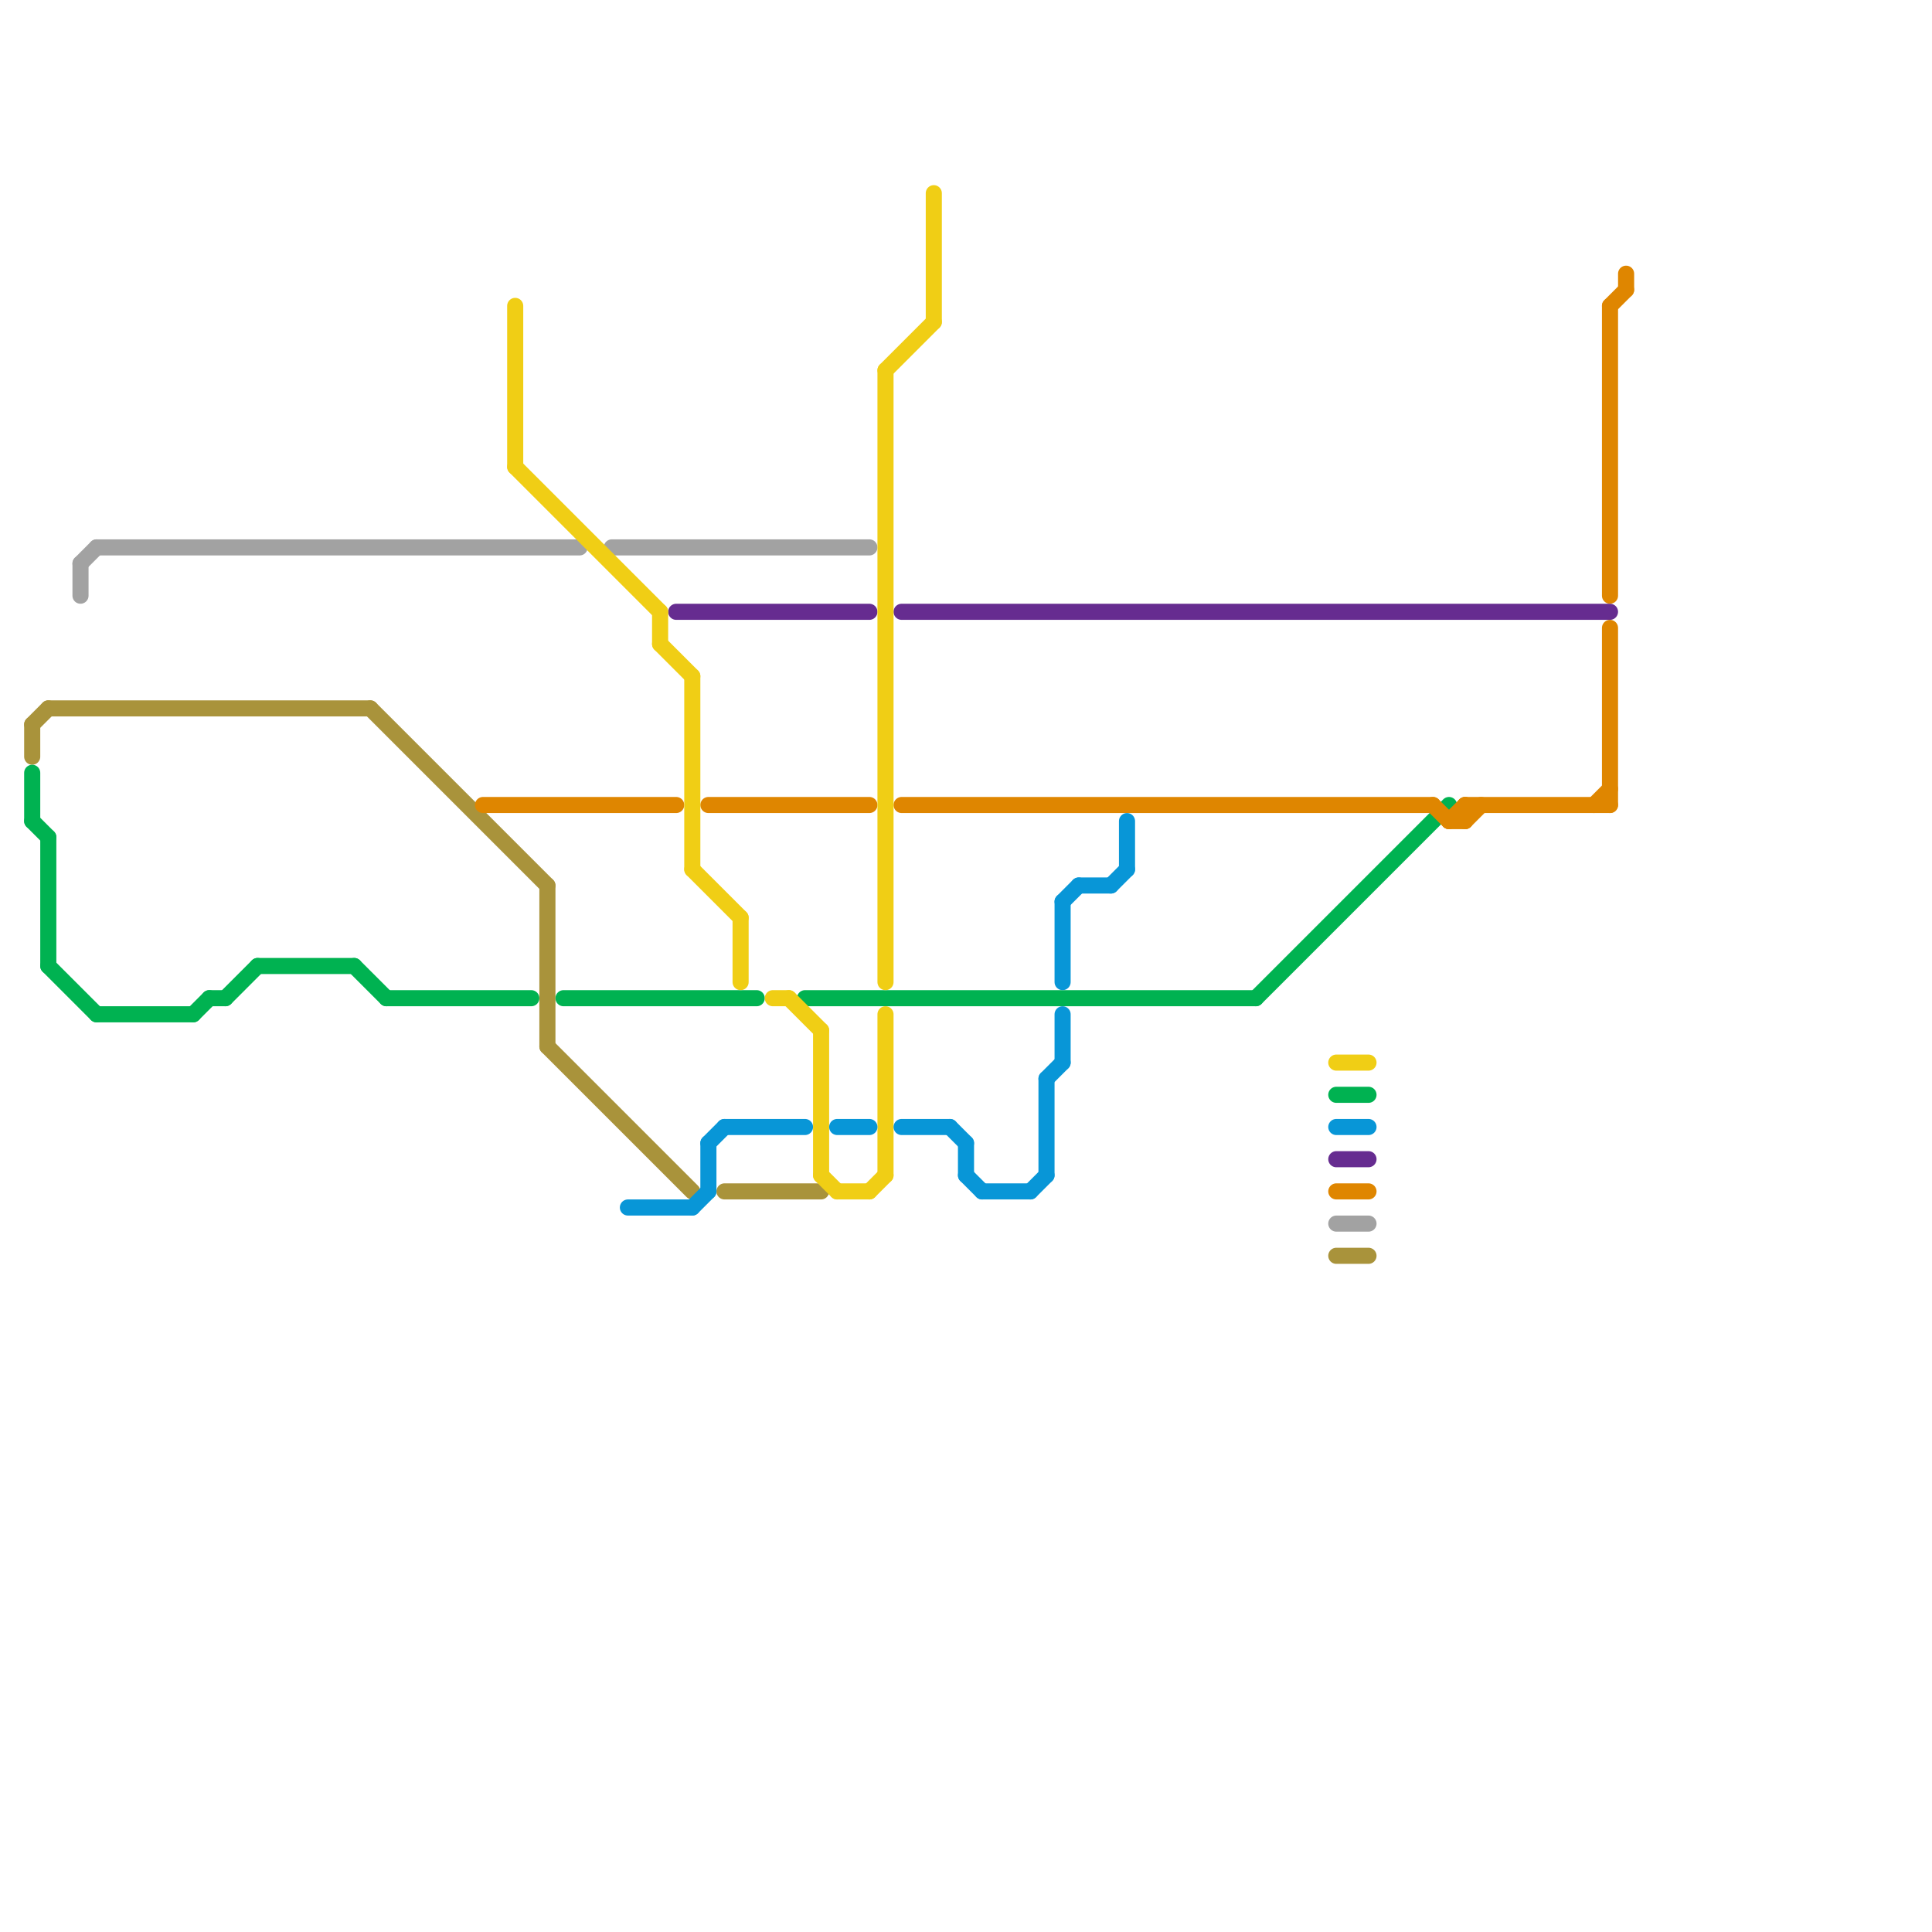 
<svg version="1.1" xmlns="http://www.w3.org/2000/svg" viewBox="0 0 120 120">
<style>text { font: 1px Helvetica; font-weight: 600; white-space: pre; dominant-baseline: central; } line { stroke-width: 1; fill: none; stroke-linecap: round; stroke-linejoin: round; } .c0 { stroke: #a2a2a2 } .c1 { stroke: #a9933b } .c2 { stroke: #00b251 } .c3 { stroke: #df8600 } .c4 { stroke: #662c90 } .c5 { stroke: #f0ce15 } .c6 { stroke: #0896d7 }</style><defs><g id="wm-xf"><circle r="1.2" fill="#000"/><circle r="0.9" fill="#fff"/><circle r="0.6" fill="#000"/><circle r="0.3" fill="#fff"/></g><g id="wm"><circle r="0.6" fill="#000"/><circle r="0.3" fill="#fff"/></g></defs><line class="c0" x1="5" y1="35" x2="5" y2="37"/><line class="c0" x1="83" y1="76" x2="85" y2="76"/><line class="c0" x1="5" y1="35" x2="6" y2="34"/><line class="c0" x1="38" y1="34" x2="54" y2="34"/><line class="c0" x1="6" y1="34" x2="36" y2="34"/><line class="c1" x1="45" y1="74" x2="51" y2="74"/><line class="c1" x1="2" y1="45" x2="3" y2="44"/><line class="c1" x1="23" y1="44" x2="34" y2="55"/><line class="c1" x1="83" y1="78" x2="85" y2="78"/><line class="c1" x1="34" y1="55" x2="34" y2="65"/><line class="c1" x1="34" y1="65" x2="43" y2="74"/><line class="c1" x1="2" y1="45" x2="2" y2="47"/><line class="c1" x1="3" y1="44" x2="23" y2="44"/><line class="c2" x1="3" y1="52" x2="3" y2="60"/><line class="c2" x1="6" y1="63" x2="12" y2="63"/><line class="c2" x1="35" y1="62" x2="47" y2="62"/><line class="c2" x1="50" y1="62" x2="78" y2="62"/><line class="c2" x1="13" y1="62" x2="14" y2="62"/><line class="c2" x1="83" y1="68" x2="85" y2="68"/><line class="c2" x1="78" y1="62" x2="90" y2="50"/><line class="c2" x1="16" y1="60" x2="22" y2="60"/><line class="c2" x1="14" y1="62" x2="16" y2="60"/><line class="c2" x1="22" y1="60" x2="24" y2="62"/><line class="c2" x1="12" y1="63" x2="13" y2="62"/><line class="c2" x1="2" y1="51" x2="3" y2="52"/><line class="c2" x1="2" y1="48" x2="2" y2="51"/><line class="c2" x1="3" y1="60" x2="6" y2="63"/><line class="c2" x1="24" y1="62" x2="33" y2="62"/><line class="c3" x1="91" y1="50" x2="91" y2="51"/><line class="c3" x1="44" y1="50" x2="54" y2="50"/><line class="c3" x1="56" y1="50" x2="89" y2="50"/><line class="c3" x1="91" y1="50" x2="100" y2="50"/><line class="c3" x1="100" y1="39" x2="100" y2="50"/><line class="c3" x1="90" y1="51" x2="91" y2="51"/><line class="c3" x1="30" y1="50" x2="42" y2="50"/><line class="c3" x1="83" y1="74" x2="85" y2="74"/><line class="c3" x1="101" y1="17" x2="101" y2="18"/><line class="c3" x1="100" y1="19" x2="100" y2="37"/><line class="c3" x1="100" y1="19" x2="101" y2="18"/><line class="c3" x1="89" y1="50" x2="90" y2="51"/><line class="c3" x1="91" y1="51" x2="92" y2="50"/><line class="c3" x1="99" y1="50" x2="100" y2="49"/><line class="c3" x1="90" y1="51" x2="91" y2="50"/><line class="c4" x1="42" y1="38" x2="54" y2="38"/><line class="c4" x1="83" y1="72" x2="85" y2="72"/><line class="c4" x1="56" y1="38" x2="100" y2="38"/><line class="c5" x1="32" y1="29" x2="41" y2="38"/><line class="c5" x1="58" y1="12" x2="58" y2="20"/><line class="c5" x1="46" y1="57" x2="46" y2="61"/><line class="c5" x1="43" y1="54" x2="46" y2="57"/><line class="c5" x1="48" y1="62" x2="49" y2="62"/><line class="c5" x1="51" y1="73" x2="52" y2="74"/><line class="c5" x1="52" y1="74" x2="54" y2="74"/><line class="c5" x1="41" y1="38" x2="41" y2="40"/><line class="c5" x1="55" y1="63" x2="55" y2="73"/><line class="c5" x1="51" y1="64" x2="51" y2="73"/><line class="c5" x1="49" y1="62" x2="51" y2="64"/><line class="c5" x1="41" y1="40" x2="43" y2="42"/><line class="c5" x1="83" y1="66" x2="85" y2="66"/><line class="c5" x1="54" y1="74" x2="55" y2="73"/><line class="c5" x1="55" y1="23" x2="58" y2="20"/><line class="c5" x1="55" y1="23" x2="55" y2="61"/><line class="c5" x1="32" y1="19" x2="32" y2="29"/><line class="c5" x1="43" y1="42" x2="43" y2="54"/><line class="c6" x1="60" y1="73" x2="61" y2="74"/><line class="c6" x1="45" y1="70" x2="50" y2="70"/><line class="c6" x1="66" y1="56" x2="67" y2="55"/><line class="c6" x1="60" y1="71" x2="60" y2="73"/><line class="c6" x1="67" y1="55" x2="69" y2="55"/><line class="c6" x1="56" y1="70" x2="59" y2="70"/><line class="c6" x1="83" y1="70" x2="85" y2="70"/><line class="c6" x1="39" y1="75" x2="43" y2="75"/><line class="c6" x1="70" y1="51" x2="70" y2="54"/><line class="c6" x1="64" y1="74" x2="65" y2="73"/><line class="c6" x1="61" y1="74" x2="64" y2="74"/><line class="c6" x1="66" y1="63" x2="66" y2="66"/><line class="c6" x1="44" y1="71" x2="45" y2="70"/><line class="c6" x1="65" y1="67" x2="66" y2="66"/><line class="c6" x1="66" y1="56" x2="66" y2="61"/><line class="c6" x1="59" y1="70" x2="60" y2="71"/><line class="c6" x1="52" y1="70" x2="54" y2="70"/><line class="c6" x1="44" y1="71" x2="44" y2="74"/><line class="c6" x1="65" y1="67" x2="65" y2="73"/><line class="c6" x1="43" y1="75" x2="44" y2="74"/><line class="c6" x1="69" y1="55" x2="70" y2="54"/>
</svg>
